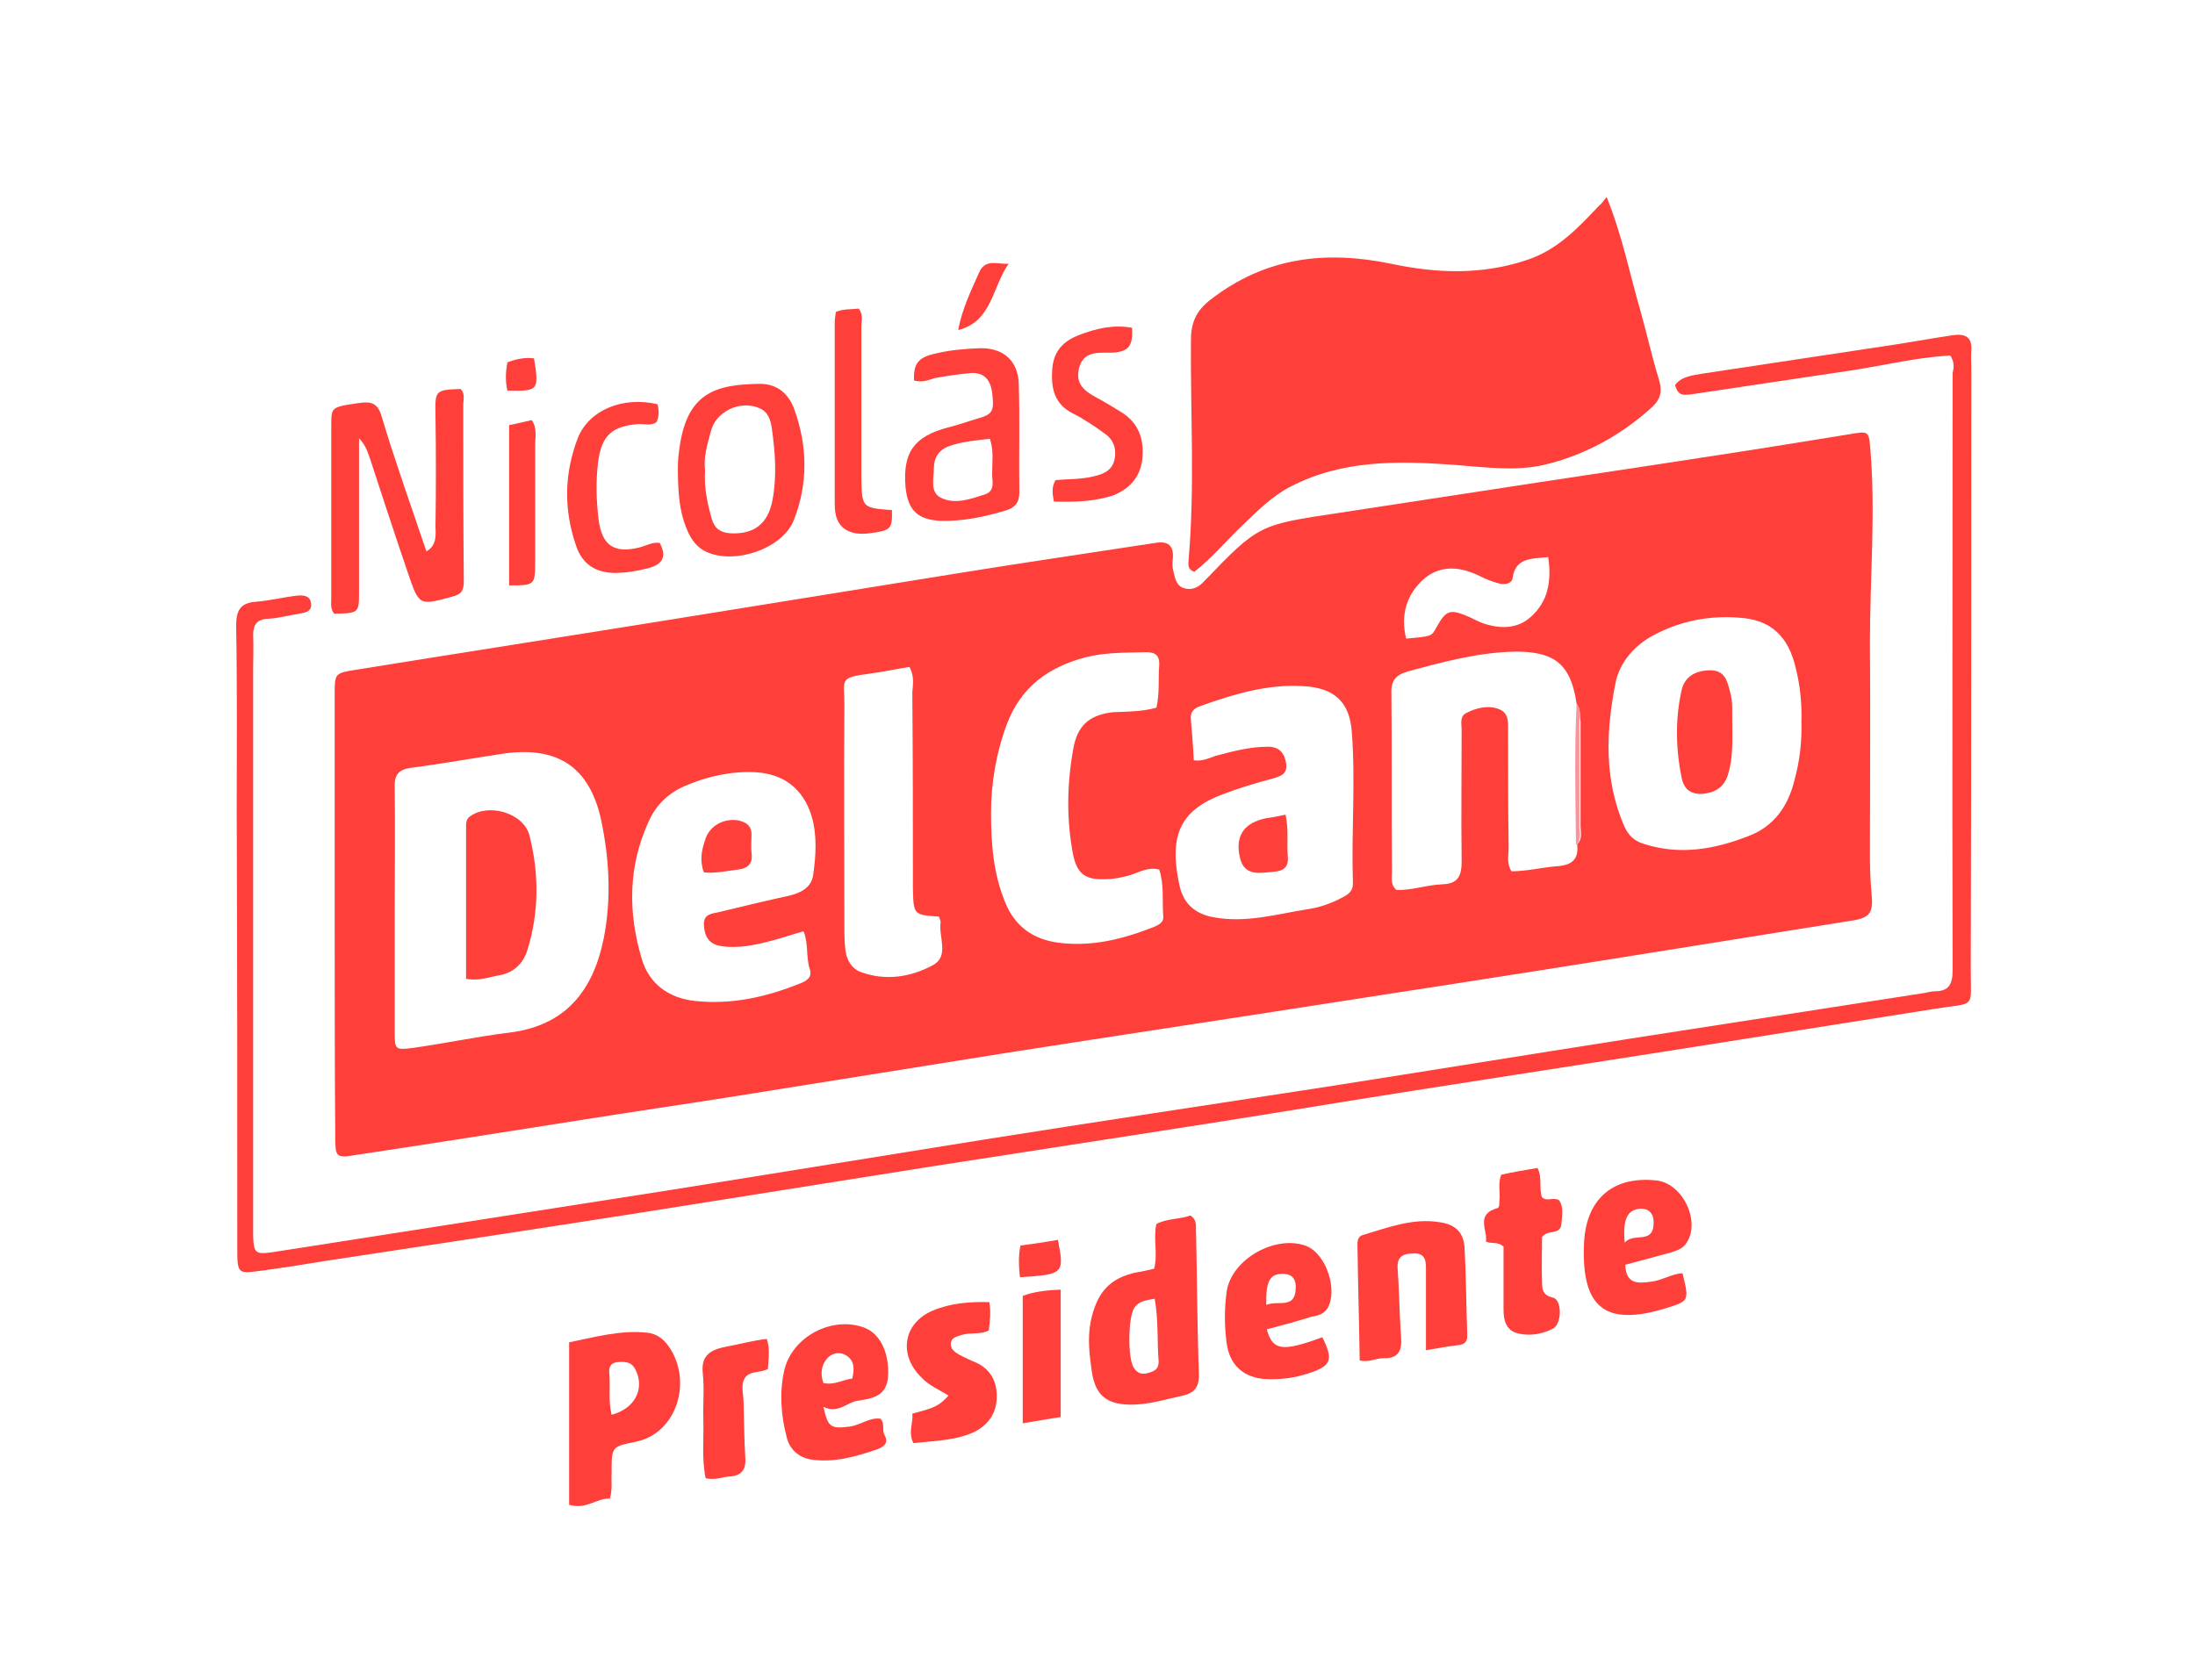<?xml version="1.0" encoding="utf-8"?>
<!-- Generator: Adobe Illustrator 22.0.0, SVG Export Plug-In . SVG Version: 6.00 Build 0)  -->
<svg version="1.1" id="Layer_1" xmlns="http://www.w3.org/2000/svg" xmlns:xlink="http://www.w3.org/1999/xlink" x="0px" y="0px"
	 viewBox="0 0 387.6 296.8" style="enable-background:new 0 0 387.6 296.8;" xml:space="preserve">
<style type="text/css">
	.st0{fill:#FE3F3A;}
	.st1{fill:#FA939C;}
</style>
<g>
	<path class="st0" d="M59.1,161.8c0-13,0-26,0-39c0-3.9,0-3.9,3.8-4.5c18.6-3,37.2-5.9,55.8-8.9c16.7-2.7,33.5-5.4,50.2-8.1
		c11.7-1.9,23.4-3.6,35.1-5.4c2.3-0.4,3.3,0.5,3.1,2.8c-0.1,0.7-0.1,1.5,0.1,2.2c0.3,1.2,0.5,2.6,1.9,3c1.4,0.4,2.5-0.1,3.6-1.3
		c9.6-10,9.7-9.9,23.7-12c8.5-1.3,17-2.6,25.5-3.9c12.9-2,25.9-3.9,38.8-5.9c8.6-1.3,17.3-2.7,25.9-4.1c3.5-0.6,3.4-0.6,3.7,3
		c0.9,11.2-0.1,22.5-0.1,33.7c0.1,12.7,0,25.5,0,38.2c0,2.1,0.1,4.2,0.3,6.4c0.3,3.2-0.3,4.1-3.4,4.6c-14.2,2.3-28.3,4.5-42.5,6.8
		c-16.9,2.7-33.8,5.3-50.6,7.9c-18.6,2.9-37.2,5.7-55.8,8.6c-16.3,2.6-32.5,5.2-48.8,7.8c-8.9,1.4-17.8,2.7-26.6,4.1
		c-13.3,2.1-26.6,4.2-39.9,6.2c-3.6,0.6-3.7,0.4-3.7-3.3C59.1,187.8,59.1,174.8,59.1,161.8C59.1,161.8,59.1,161.8,59.1,161.8z
		 M278.4,124.3c-1-6.9-3.8-9.2-10.7-9.2c-6.6,0.1-12.8,1.8-19.1,3.5c-2.1,0.6-3,1.6-2.9,3.9c0.1,10.5,0,21,0.1,31.5
		c0,1.1-0.3,2.3,0.8,3.2c2.7,0.1,5.3-0.9,8.1-1c2.8-0.1,3.4-1.5,3.4-4.1c-0.1-7.7,0-15.5,0-23.2c0-1.1-0.4-2.4,0.9-3
		c1.8-0.9,3.9-1.4,5.8-0.6c1.7,0.7,1.5,2.5,1.5,3.9c0,6.9,0,13.7,0.1,20.6c0,1.3-0.4,2.7,0.5,4.1c2.7,0,5.4-0.7,8.1-0.9
		c2.7-0.2,3.8-1.3,3.5-3.9c1-0.9,0.6-2.1,0.6-3.1c0-6.2,0-12.4,0-18.6C278.9,126.5,279.2,125.3,278.4,124.3z M69.7,160.6
		C69.7,160.6,69.7,160.6,69.7,160.6c0,7.2,0,14.5,0,21.7c0,3.1,0.1,3.2,3.2,2.8c5.7-0.8,11.3-2,17-2.7c9.9-1.2,14.8-7.3,16.7-16.6
		c1.4-7.1,1-14.2-0.5-21.2c-2.1-9.2-7.7-12.8-17.1-11.5c-5.4,0.8-10.8,1.8-16.3,2.5c-2.4,0.3-3.1,1.3-3,3.6
		C69.8,146.4,69.7,153.5,69.7,160.6z M318.1,127.6c0.1-3.2-0.2-6.4-1-9.6c-1.3-5.6-4.4-8.6-10.1-8.9c-5.3-0.4-10.4,0.6-15.2,3.2
		c-3.3,1.8-5.8,4.8-6.5,8.2c-1.7,8.5-2.1,17.1,1.5,25.4c0.8,1.8,1.9,2.7,3.6,3.2c6.3,2,12.4,0.9,18.3-1.4c4.6-1.7,7.1-5.4,8.2-10
		C317.8,134.4,318.2,131,318.1,127.6z M210.8,134.3c1.6,0.2,2.7-0.4,3.9-0.8c3-0.8,6-1.6,9.2-1.6c2,0,2.9,1.1,3.2,2.9
		c0.3,1.9-0.9,2.3-2.3,2.7c-3,0.8-6,1.7-8.9,2.8c-7.1,2.7-9.7,6.8-7.6,16.2c0.7,3.1,2.7,4.9,5.9,5.5c5.7,1.1,11.1-0.5,16.7-1.4
		c2.1-0.3,4.1-1,6-2c1.2-0.6,2.1-1.2,2-2.8c-0.3-8.9,0.5-17.7-0.2-26.6c-0.4-5.3-3.2-7.7-8.5-8c-6.4-0.4-12.3,1.4-18.2,3.5
		c-1.2,0.4-1.9,1.1-1.7,2.5C210.5,129.6,210.7,132,210.8,134.3z M204.2,125c0.6-2.5,0.3-5,0.5-7.5c0.1-1.6-0.6-2.3-2.2-2.3
		c-3.6,0.1-7.3,0-10.8,0.9c-6.5,1.7-11.4,5.2-13.9,11.8c-1.9,5.1-2.8,10.4-2.8,15.7c0,5.4,0.4,10.7,2.5,15.8
		c1.7,4.2,4.9,6.5,9.3,7.1c5.9,0.8,11.4-0.6,16.8-2.7c0.9-0.4,2-0.8,1.8-2.1c-0.2-2.7,0.2-5.4-0.7-8.1c-1.9-0.5-3.4,0.4-4.9,0.9
		c-1.6,0.5-3.2,0.8-4.8,0.8c-3.4,0.1-4.8-1-5.5-4.3c-1.2-6.2-1.1-12.4,0-18.6c0.7-4.2,2.8-6.1,7-6.6
		C199.2,125.7,201.7,125.7,204.2,125z M141.9,164.5c-1.8,0.5-3.6,1.1-5.4,1.6c-3,0.8-6.1,1.5-9.2,1c-2.1-0.3-2.9-1.7-3-3.7
		c-0.1-2,1.4-2,2.7-2.3c4.1-1,8.3-2,12.4-2.9c2-0.5,3.9-1.4,4.2-3.7c0.5-3.5,0.7-7-0.3-10.4c-1.5-4.8-4.9-7.4-9.9-7.7
		c-4.3-0.2-8.4,0.7-12.4,2.4c-3,1.3-5.2,3.4-6.5,6.4c-3.6,7.9-3.6,16-1.2,24.1c1.3,4.5,4.8,7,9.4,7.5c6.5,0.7,12.7-0.7,18.6-3.1
		c1.1-0.4,2.2-1.1,1.7-2.5C142.3,169.1,142.8,166.8,141.9,164.5z M160.6,117.8c-2.5,0.4-4.8,0.9-7.1,1.2c-5.4,0.7-4.4,1-4.4,5.4
		c-0.1,13,0,26,0,39c0,1.5,0,3,0.2,4.5c0.2,1.7,1.1,3.2,2.7,3.8c4.4,1.6,8.8,0.9,12.7-1.2c3-1.6,1-5,1.4-7.6c0-0.3-0.2-0.7-0.3-1
		c-4.5-0.3-4.5-0.3-4.6-5.1c0-11.5,0-23-0.1-34.5C161.2,120.9,161.5,119.5,160.6,117.8z M248.3,112.8c4.5-0.4,4.5-0.4,5.3-1.9
		c1.8-3.2,2.4-3.4,5.9-1.9c0.8,0.4,1.6,0.8,2.4,1.1c3.3,1.1,6.5,1,9-1.7c2.7-2.8,3-6.3,2.5-10c-3,0.3-5.8,0.1-6.3,3.7
		c-0.1,1-1.5,1.3-2.6,0.9c-1.1-0.3-2.1-0.7-3.1-1.2c-3.4-1.7-6.9-2.1-9.9,0.4C248.3,105,247.3,108.7,248.3,112.8z"/>
	<path class="st0" d="M283.7,34.8c2.8,6.9,4.1,13.7,6,20.2c1.1,3.9,2,8,3.2,11.9c0.7,2.3,0.4,3.7-1.6,5.4
		c-5.4,4.8-11.8,8.2-18.6,9.8c-5.1,1.2-10.7,0.4-16,0c-9.9-0.7-19.7-0.9-28.9,3.9c-3.1,1.6-5.6,4.1-8.1,6.5c-3,2.8-5.6,6-8.8,8.5
		c-1.4-0.5-1-1.5-1-2.3c1.1-12.8,0.3-25.7,0.4-38.6c0-3.1,0.9-5.2,3.5-7.2c9.7-7.5,20.3-8.7,31.9-6.3c8,1.7,16,2,24-0.7
		c5.4-1.8,9-5.7,12.7-9.6C282.7,36.1,283,35.7,283.7,34.8z"/>
	<path class="st0" d="M344.4,62.8c-5.8,0.3-11.5,1.7-17.3,2.6c-9.4,1.4-18.7,2.8-28.1,4.2c-1.5,0.2-2.7,0.5-3.2-1.6
		c1.1-1.5,3.1-1.7,4.8-2c10.6-1.6,21.2-3.2,31.8-4.8c4.2-0.6,8.4-1.4,12.5-2c2.2-0.3,3.4,0.4,3.2,2.8c-0.1,1,0,2,0,3
		c0,35.4,0,70.7-0.1,106.1c0,7.3,1,5.9-6.4,7.1c-15.2,2.4-30.3,4.8-45.5,7.2c-15.4,2.4-30.8,4.8-46.2,7.2
		c-12.1,1.9-24.1,3.9-36.2,5.8c-16.5,2.6-33,5.1-49.6,7.7c-17,2.7-34,5.4-51,8.1c-18.5,2.9-37,5.7-55.5,8.5
		c-3.7,0.6-7.4,1.2-11.1,1.7c-4.5,0.6-4.6,0.8-4.6-4c0-25.6,0-51.2-0.1-76.9c0-11,0.1-22-0.1-33c0-2.6,0.7-4,3.4-4.2
		c2.5-0.2,4.9-0.8,7.4-1.1c1-0.1,2.2,0,2.4,1.2c0.3,1.6-0.9,1.8-2.1,2c-1.8,0.3-3.7,0.8-5.5,0.9c-2,0.1-2.6,1.1-2.6,2.9
		c0.1,2,0,4,0,6c0,32.7,0,65.5,0,98.2c0,0.6,0,1.3,0,1.9c0.1,3,0.4,3.3,3.3,2.9c6.4-1,12.8-2,19.2-3c17.3-2.7,34.5-5.4,51.8-8.1
		c18.2-2.9,36.5-5.9,54.7-8.8c20.1-3.2,40.2-6.2,60.3-9.3c17.9-2.8,35.7-5.7,53.6-8.5c17.4-2.7,34.8-5.4,52.2-8.1
		c0.6-0.1,1.2-0.3,1.8-0.3c2.6,0,3.2-1.3,3.2-3.8c-0.1-35.1,0-70.2,0-105.4C345,65,345.2,64.1,344.4,62.8z"/>
	<path class="st0" d="M63.4,77.4c0,9.4,0,18.1,0,26.8c0,4.1,0.1,4.1-4.4,4.2c-0.7-0.9-0.5-1.9-0.5-2.9c0-10.1,0-20.2,0-30.4
		c0-3.2,0-3.2,4.8-3.9c2-0.3,3.4-0.2,4.1,2.4c2.4,8,5.2,15.8,7.9,23.8c1.7-1,1.7-2.6,1.6-4.3C77,86.6,77,79.9,76.9,73.3
		c-0.1-4.4,0-4.4,4.4-4.6c0.9,0.8,0.5,1.9,0.5,2.8c0,10.4,0,20.7,0.1,31.1c0,1.7-0.4,2.4-2.1,2.8C74,107,74,107,72,101.1
		c-2.3-6.7-4.5-13.5-6.7-20.2C64.9,79.9,64.7,78.8,63.4,77.4z"/>
	<path class="st0" d="M203.8,224.1c0.7-2.7-0.2-5.3,0.4-7.9c1.9-1,4.1-0.8,6-1.5c1.3,0.8,0.9,2,1,3.1c0.2,8.2,0.2,16.5,0.5,24.7
		c0.1,2.3-0.6,3.5-2.8,4c-3.2,0.7-6.3,1.7-9.6,1.6c-4-0.1-5.9-1.8-6.5-5.8c-0.4-2.9-0.8-5.8-0.2-8.9c1.1-5.1,3.3-7.7,8.3-8.7
		C201.8,224.6,202.8,224.3,203.8,224.1z M203.9,229.4c-1.6,0.3-2.8,0.4-3.6,1.6c-1.1,1.6-1.2,8.9-0.1,10.6c0.6,0.9,1.4,1.3,2.6,0.9
		c1-0.3,1.8-0.6,1.8-2C204.3,237,204.6,233.4,203.9,229.4z"/>
	<path class="st0" d="M107.7,264.7c-2.4-0.1-4.1,2-7.2,1.1c0-4.6,0-9.4,0-14.2c0-4.7,0-9.5,0-14.5c4.5-0.9,9-2.2,13.8-1.7
		c1.7,0.2,2.8,1.1,3.7,2.3c4.4,6.1,1.6,15.6-5.9,17c-4.2,0.8-4.1,1-4.1,5.5C107.9,261.6,108.2,262.9,107.7,264.7z M108,249.9
		c4.2-1.1,5.9-4.7,4.2-8c-0.7-1.4-1.8-1.4-3.2-1.3c-1.4,0.2-1.5,1.1-1.4,2.1C107.8,245.1,107.4,247.5,108,249.9z"/>
	<path class="st0" d="M240.1,240.3c-0.1-6.8-0.3-13.6-0.4-20.5c0-0.8,0.2-1.5,1.1-1.7c4.4-1.3,8.7-3,13.5-2.2
		c2.8,0.4,4.1,1.9,4.3,4.3c0.3,5.2,0.3,10.5,0.5,15.7c0,1.1-0.5,1.6-1.6,1.7c-1.7,0.2-3.4,0.5-5.7,0.9c0-4.9,0-9.5,0-14.1
		c0-1.3,0.1-3-2-3c-1.7,0-3.2,0.3-3,2.7c0.3,4,0.3,8,0.6,12c0.2,2.4-0.4,3.9-3.1,3.8C242.9,239.9,241.8,240.7,240.1,240.3z"/>
	<path class="st0" d="M119.7,82.8c0-0.5,0-1.7,0.2-3c1.2-10.4,6.3-11.9,14.3-12c3.1,0,5.1,1.8,6.1,4.6c2.3,6.5,2.4,13-0.1,19.4
		c-2,5.3-11.1,8.2-16,5.4c-1.2-0.7-2-1.8-2.6-3C120.3,91.4,119.7,88.6,119.7,82.8z M124.5,83.1c-0.2,3,0.4,5.8,1.2,8.6
		c0.5,1.7,1.6,2.4,3.3,2.5c4.2,0.2,6.6-1.7,7.4-5.8c0.8-4.2,0.5-8.4-0.1-12.7c-0.2-1.5-0.7-3-2.2-3.6c-3.4-1.5-7.8,0.6-8.6,4.2
		C124.9,78.5,124.2,80.8,124.5,83.1z"/>
	<path class="st0" d="M223.7,234.8c1,3.8,2.8,4,9.8,1.4c2,4,1.6,5.1-2.5,6.4c-2.4,0.8-4.9,1.1-7.4,1c-4-0.2-6.5-2.5-7-6.4
		c-0.4-3-0.4-6,0-9c0.8-5.8,8.7-10.2,14.1-8.1c3.5,1.4,5.6,7.8,3.7,11c-0.7,1.1-1.8,1.3-2.9,1.5C229,233.4,226.4,234.1,223.7,234.8z
		 M223.6,230.5c2.1-0.9,5,0.8,5.2-2.8c0.1-1.5-0.4-2.7-2.3-2.7C224.3,225,223.5,226.2,223.6,230.5z"/>
	<path class="st0" d="M161.4,67.2c-0.1-3,0.7-4.1,4-4.8c2.5-0.6,5.2-0.8,7.8-0.9c4.1,0,6.6,2.3,6.7,6.4c0.2,6.4,0,12.7,0.1,19.1
		c0,1.8-0.8,2.7-2.5,3.2c-3.7,1.1-7.5,1.9-11.4,1.8c-4.1-0.2-5.8-1.9-6.2-6c-0.5-6.1,1.5-8.9,7.5-10.5c1.7-0.4,3.3-1,5-1.5
		c2.9-0.8,3.2-1.3,2.8-4.6c-0.3-2.4-1.5-3.7-3.9-3.5c-2.1,0.2-4.2,0.5-6.3,0.9C163.8,67.2,162.8,67.6,161.4,67.2z M174.8,77.5
		c-2.6,0.3-4.9,0.5-7.2,1.3c-1.9,0.7-2.7,2.1-2.7,4c0,1.8-0.7,4.1,1.2,5.1c2.6,1.3,5.4,0.2,7.9-0.6c1.9-0.7,1.1-2.5,1.2-3.9
		C175.2,81.5,175.5,79.6,174.8,77.5z"/>
	<path class="st0" d="M287,223.4c0.1,3.5,2.3,3.3,4.5,3c1.9-0.2,3.7-1.4,5.6-1.5c1.2,4.9,1.2,4.9-3,6.2c-10.5,3.2-14.8,0-14.4-11.1
		c0.2-8,4.9-12.3,12.7-11.5c4.6,0.4,7.9,7,5.5,10.9c-0.7,1.2-1.8,1.5-3.1,1.9C292.2,222,289.6,222.7,287,223.4z M286.9,219.5
		c1.6-1.9,5,0.4,5.1-3.4c0.1-1.3-0.5-2.7-2.4-2.6C287.4,213.7,286.5,215.3,286.9,219.5z"/>
	<path class="st0" d="M145.4,248.5c0.8,3.6,1.3,3.9,4.5,3.5c2-0.2,3.6-1.7,5.6-1.4c0.8,0.9,0.2,2,0.7,2.9c0.8,1.4-0.2,2.1-1.3,2.5
		c-3.8,1.3-7.6,2.4-11.7,1.8c-2.3-0.4-3.8-1.9-4.3-4c-1-3.9-1.3-7.8-0.4-11.8c1.4-5.9,8.4-9.6,14.1-7.5c2.9,1.1,4.5,4.6,4.2,8.8
		c-0.3,3.3-2.7,3.7-5.2,4.1C149.6,247.6,148.1,249.8,145.4,248.5z M150.5,243.5c0.4-1.7,0.4-3.2-1.1-4.1c-1-0.6-2.2-0.5-3.1,0.3
		c-1.3,1.3-1.5,2.9-0.9,4.6C147.4,244.7,148.8,243.7,150.5,243.5z"/>
	<path class="st0" d="M167.5,246.5c-1.8-1.1-3.5-1.8-4.8-3.2c-4.1-4-3.2-9.6,2-11.8c3.1-1.3,6.4-1.6,10-1.5c0.3,1.8,0.1,3.4-0.1,5
		c-1.5,0.8-3.2,0.3-4.8,0.8c-0.8,0.3-1.8,0.4-1.9,1.5c-0.1,1,0.7,1.5,1.5,2c1,0.5,2,1,3,1.4c2.6,1.2,3.7,3.5,3.6,6.1
		c0,2.7-1.4,4.9-4.1,6.2c-3.4,1.5-7,1.5-10.6,1.9c-1-1.9,0-3.6-0.2-5.2C165.3,248.6,165.8,248.3,167.5,246.5z"/>
	<path class="st0" d="M271.5,206.3c0.9,1.8,0.2,3.6,0.8,5.2c0.9,0.8,2-0.1,3,0.5c0.9,1.3,0.5,2.8,0.4,4.3c-0.2,1.9-2.4,0.8-3.4,2.2
		c0,2.5-0.1,5.3,0,8c0,1.2,0.1,2.3,1.9,2.7c1.7,0.4,1.6,4.7,0,5.5c-1.8,0.9-3.8,1.3-5.8,0.9c-2.3-0.4-2.9-2.1-2.9-4.2
		c0-3.9,0-7.7,0-11.2c-1.1-1-2.1-0.4-3.1-0.9c0.3-2-1.9-4.8,2-5.9c0.5-0.1,0.3-1.1,0.4-1.7c0.1-1.3-0.3-2.7,0.3-4.2
		C267.2,207,269.3,206.7,271.5,206.3z"/>
	<path class="st0" d="M186.1,88.6c-0.3-1.5-0.4-2.6,0.3-3.8c2.2-0.2,4.6-0.1,6.9-0.7c1.7-0.4,3.1-1.1,3.5-2.9
		c0.4-1.8-0.1-3.5-1.7-4.6c-1.8-1.3-3.7-2.6-5.7-3.6c-3.3-1.7-3.8-4.5-3.6-7.7c0.2-3.1,1.8-5,4.7-6.1c3.1-1.2,6.1-1.9,9.4-1.3
		c0.2,3.2-0.6,4.3-3.7,4.4c-2.4,0-5-0.3-5.7,2.9c-0.7,3.2,1.8,4.3,4,5.5c1.2,0.7,2.4,1.4,3.5,2.1c3.1,1.9,4.1,4.9,3.7,8.4
		c-0.4,3.1-2.2,5.1-5.1,6.3C193.2,88.6,189.8,88.7,186.1,88.6z"/>
	<path class="st0" d="M116.1,71.4c0.3,1.1,0.3,2.2-0.2,3.2c-1,0.6-2,0.3-3,0.3c-4.8,0.3-6.7,2-7.3,6.8c-0.4,3.4-0.3,6.7,0.1,10.1
		c0.6,4.6,2.8,6,7.2,4.9c1.2-0.3,2.3-1,3.6-0.8c1.4,2.6,0.3,3.9-2.2,4.5c-1.9,0.5-3.9,0.8-5.9,0.8c-3.2-0.1-5.5-1.5-6.6-4.6
		c-2.3-6.5-2.2-13,0.3-19.4C104.2,72.3,110.1,70,116.1,71.4z"/>
	<path class="st0" d="M157.5,90.1c0.1,3.4-0.2,3.6-4,4.1c-3.2,0.4-5.3-0.7-5.9-3.2c-0.2-0.8-0.2-1.7-0.2-2.6c0-10.5,0-21,0-31.4
		c0-0.6,0.1-1.2,0.2-1.9c1.4-0.6,2.7-0.4,4-0.6c0.9,1,0.5,2.2,0.5,3.2c0,8.9,0,17.7,0,26.6C152.2,89.7,152.2,89.7,157.5,90.1z"/>
	<path class="st0" d="M135.4,236.5c0.6,1.7,0.3,3.5,0.2,5.3c-1.2,0.7-3.1,0.3-4,1.5c-0.9,1.3-0.3,2.9-0.3,4.4
		c0.1,3.2,0.1,6.5,0.3,9.7c0.2,2.2-0.7,3.3-2.8,3.4c-1.3,0.1-2.6,0.7-4.2,0.3c-0.7-3.4-0.3-6.9-0.4-10.3c-0.1-2.7,0.2-5.5-0.1-8.2
		c-0.3-2.9,1-4,3.5-4.6C130.3,237.5,132.8,236.8,135.4,236.5z"/>
	<path class="st0" d="M187.3,250.3c-2.1,0.3-4.1,0.7-6.7,1.1c0-7.5,0-14.8,0-22.5c1.8-0.7,4-1,6.7-1.1
		C187.3,235.3,187.3,242.7,187.3,250.3z"/>
	<path class="st0" d="M89.9,103.4c0-9.6,0-18.9,0-28.3c1.5-0.3,2.7-0.6,4-0.9c1,1.5,0.6,3,0.6,4.5c0,6.8,0,13.7,0,20.5
		C94.5,103.4,94.4,103.4,89.9,103.4z"/>
	<path class="st0" d="M178.1,46.6c-2.9,4.1-2.9,10.2-8.9,11.7c0.7-3.8,2.3-7,3.8-10.4C174.1,45.7,176.3,46.7,178.1,46.6z"/>
	<path class="st0" d="M180.1,225.6c-0.2-2-0.3-3.7,0.1-5.6c2.3-0.3,4.4-0.6,6.6-1C188,225,187.8,225.1,180.1,225.6z"/>
	<path class="st0" d="M89.6,64c1.6-0.6,3.1-0.9,4.7-0.7c0.9,5.7,0.8,5.8-4.7,5.7C89.2,67.3,89.3,65.6,89.6,64z"/>
	<path class="st1" d="M278.3,149.2c-0.1-8.3-0.3-16.6,0.1-24.9c0.8,1,0.5,2.1,0.5,3.2c0,6.2,0,12.4,0,18.6
		C278.9,147.2,279.3,148.4,278.3,149.2z"/>
	<path class="st0" d="M82.3,172.9c0-9.2,0-18.1,0-27.1c0-0.6,0.1-1.2,0.7-1.6c3.3-2.4,9.5-0.6,10.5,3.4c1.7,6.7,1.7,13.6-0.4,20.3
		c-0.8,2.5-2.6,4-5.1,4.4C86.3,172.6,84.6,173.3,82.3,172.9z"/>
	<path class="st0" d="M305.9,128.1c0,3,0.1,5.8-0.7,8.5c-0.6,2.2-2,3.3-4.3,3.6c-2,0.2-3.4-0.5-3.9-2.6c-1.1-5.2-1.2-10.4-0.1-15.5
		c0.5-2.5,2.3-3.6,4.9-3.7c2.8-0.1,3.2,1.9,3.7,3.8C306.1,124.2,305.8,126.3,305.9,128.1z"/>
	<path class="st0" d="M227,143.9c0.6,2.6,0.2,5,0.4,7.3c0.3,2.9-1.9,2.7-3.7,2.9c-2,0.2-4,0.2-4.7-2.4c-1-4,0.6-6.4,4.7-7.2
		C224.6,144.4,225.6,144.2,227,143.9z"/>
	<path class="st0" d="M124.3,154.1c-0.8-2.1-0.4-3.9,0.2-5.7c0.7-2.5,3.3-3.9,5.8-3.5c1.5,0.3,2.5,1,2.4,2.7c0,1-0.1,2,0,3
		c0.3,1.9-0.6,2.8-2.4,3C128.4,153.8,126.5,154.3,124.3,154.1z"/>
</g>
</svg>
